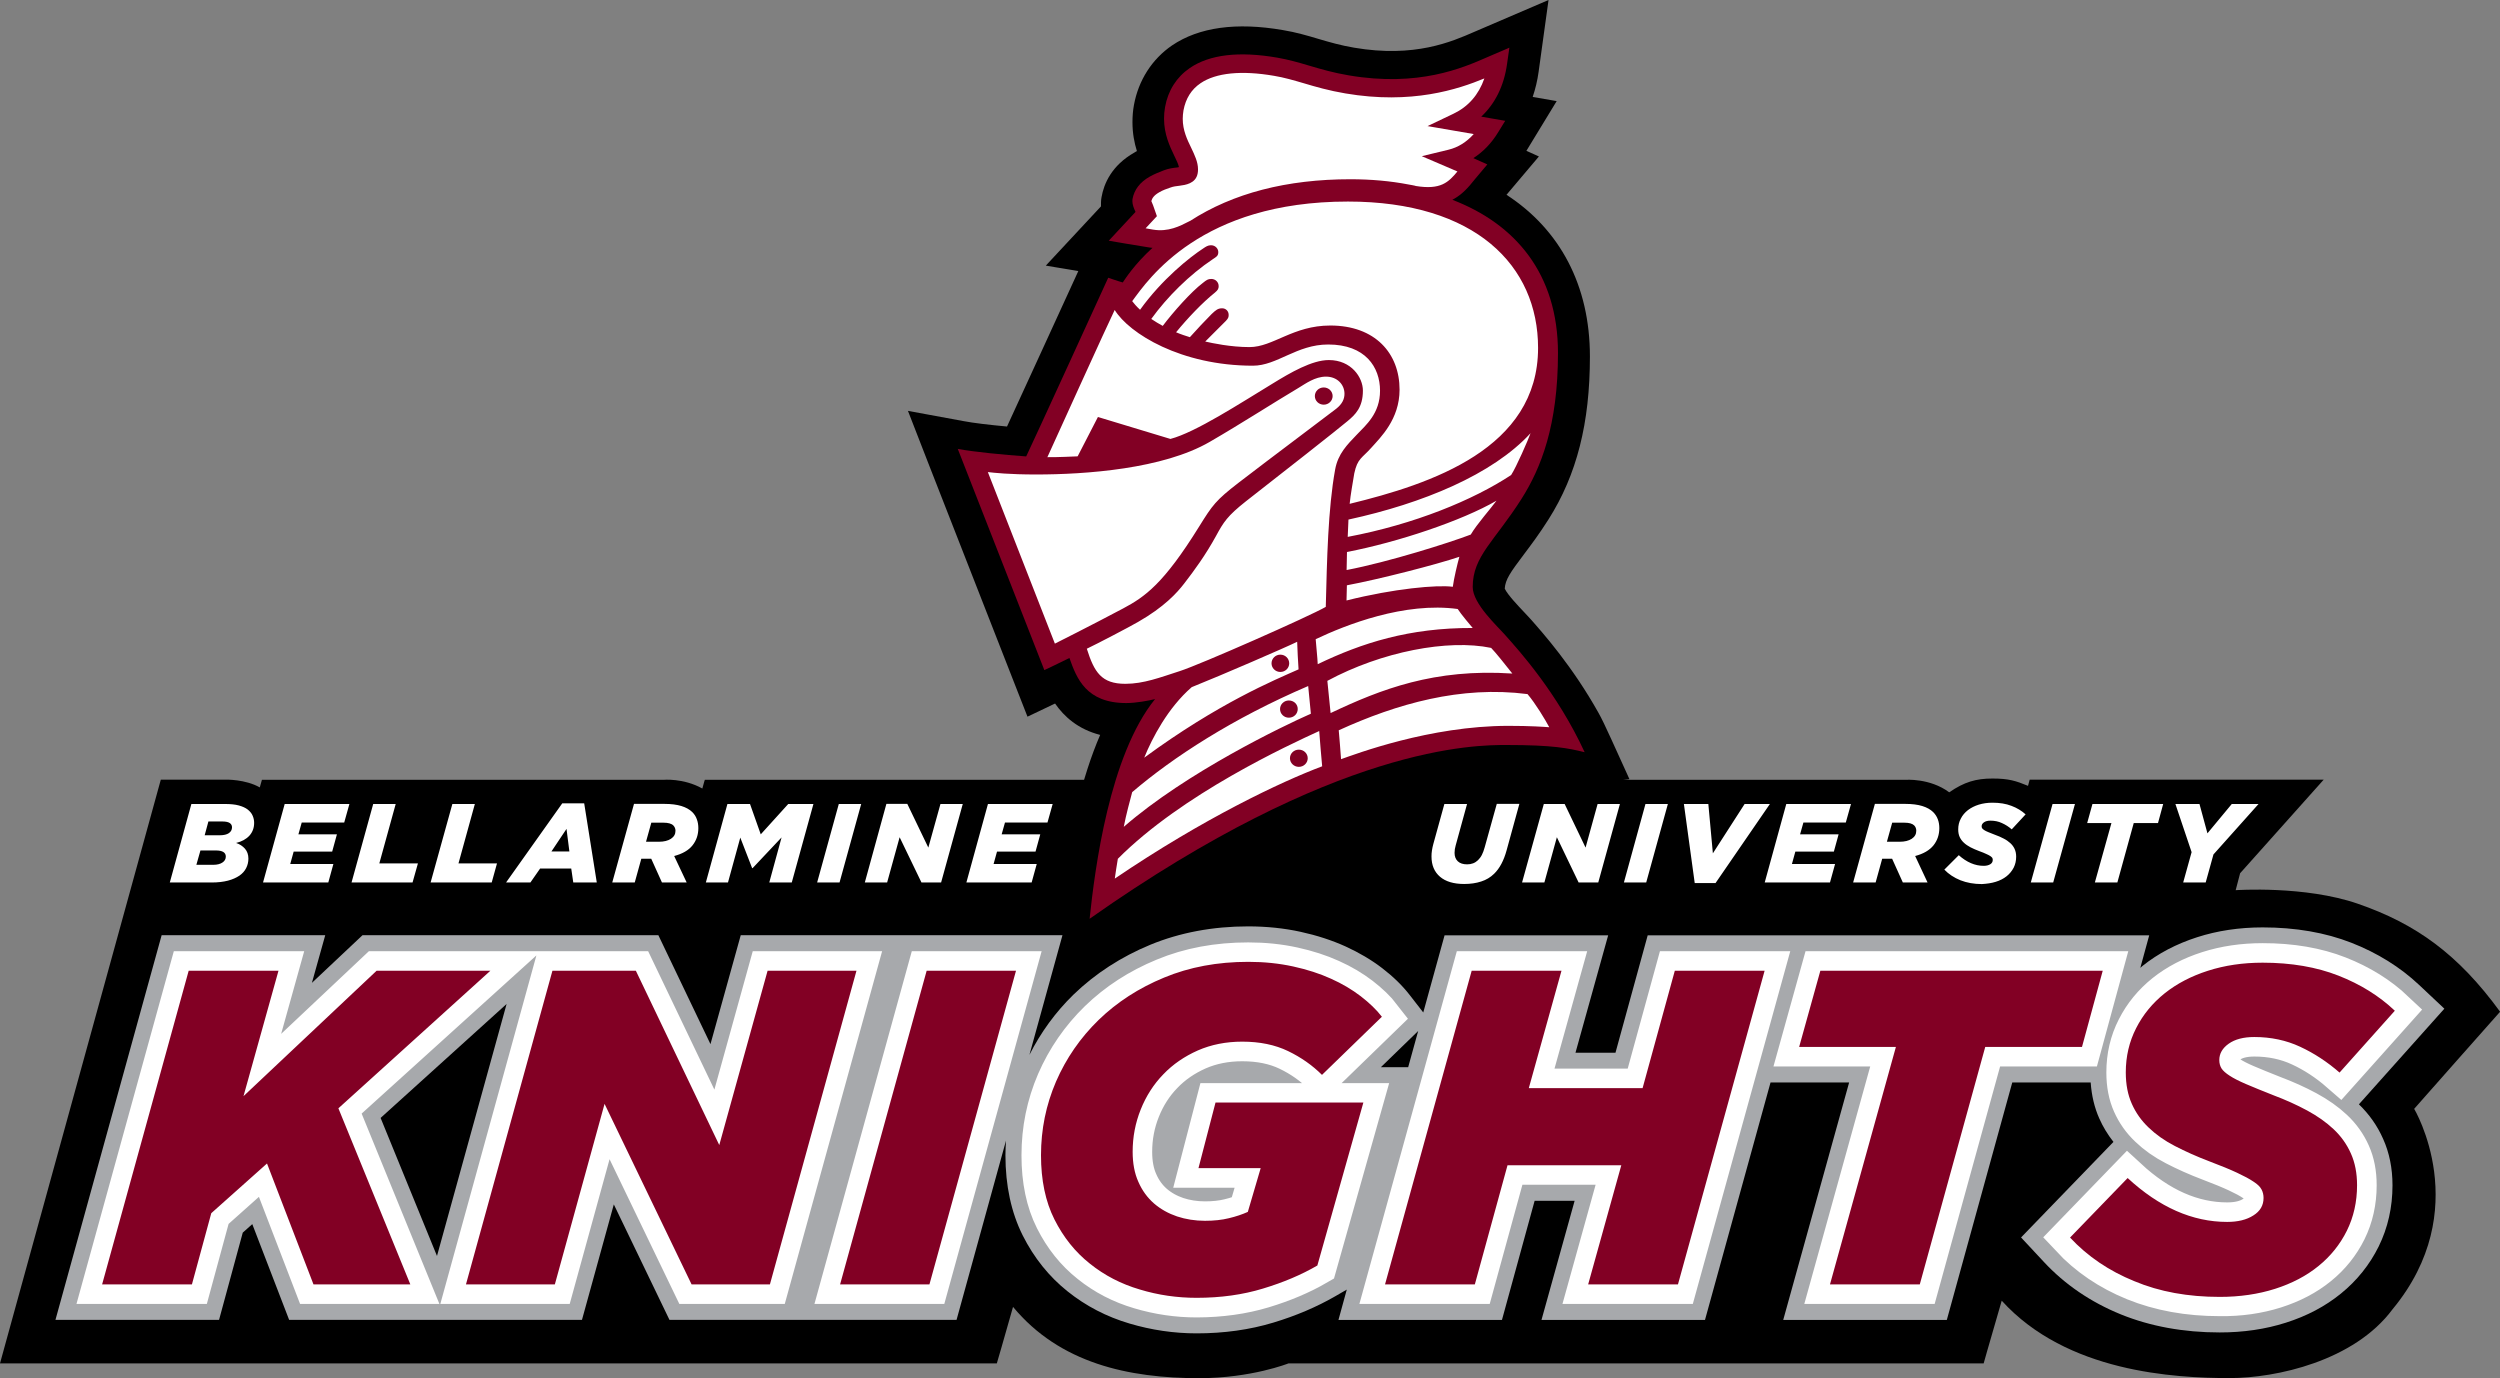 <?xml version="1.0" encoding="utf-8"?>
<!-- Generator: Adobe Illustrator 22.0.1, SVG Export Plug-In . SVG Version: 6.00 Build 0)  -->
<svg version="1.1" id="Layer_1" xmlns="http://www.w3.org/2000/svg" xmlns:xlink="http://www.w3.org/1999/xlink" x="0px" y="0px"
	 width="270.03px" height="148.85px" viewBox="0 0 270.03 148.85" style="enable-background:new 0 0 270.03 148.85;"
	 xml:space="preserve">
<rect x="0" y="0" width="270.03" height="148.85" fill="#808080" stroke="none"/>
<path d="M17.37,84.21h6.99c0,0,2.12-0.06,3.7,0.84l0.23-0.82h43.35c0,0,2.17-0.21,4.22,0.94c0.23-0.86,0.27-0.94,0.27-0.94H205.8
	c0,0,2.65-0.21,4.74,1.35c1.62-1.12,2.9-1.49,4.67-1.49c1.76,0,2.53,0.25,3.84,0.79c0.16-0.58,0.18-0.67,0.18-0.67h31.76
	l-9.03,10.11l-0.48,1.83c0,0,7.48-0.52,13.21,1.47c6.25,2.16,10.82,5.44,15.35,11.66c-1.24,1.38-9.28,10.49-9.28,10.49
	s6.53,10.92-2.33,21.64c-4.15,5.6-12.57,7.44-17.59,7.44c-6,0-17.62-0.63-24.63-8.36c-1.66,5.71-1.95,6.77-1.95,6.77h-75.08
	c0,0-4.02,1.6-9.66,1.6c-7.62,0-15.04-1.6-20.1-7.7c-0.95,3.38-1.75,6.1-1.75,6.1H0L17.37,84.21z"/>
<path style="fill:#A7A9AC;" d="M254.79,119.28l9.23-10.33l-2.72-2.56c-2.05-1.93-4.51-3.46-7.32-4.56c-2.81-1.1-6.04-1.66-9.59-1.66
	c-2.52,0-4.9,0.36-7.07,1.06c-2.24,0.72-4.23,1.76-5.9,3.1c-0.08,0.07-0.16,0.14-0.24,0.21l0.96-3.51h-36.5h-1.93h-15.74
	l-3.48,12.68h-4.32l3.53-12.68l-17.67,0l-2.3,8.33l-1.46-1.88c-0.78-1.01-1.78-1.99-2.98-2.91c-1.16-0.89-2.5-1.68-3.97-2.35
	c-1.46-0.66-3.09-1.19-4.83-1.57c-1.77-0.39-3.68-0.59-5.68-0.59c-3.81,0-7.36,0.67-10.55,1.98c-3.17,1.31-5.96,3.12-8.3,5.38
	c-1.96,1.91-3.55,4.1-4.77,6.52l3.57-12.93H97.56h-0.39H80.01l-3.27,11.77l-5.63-11.77h-8.19h-6.15H39.16l-5.47,5.15l1.44-5.15
	H17.46L5.99,142.56h17.67l2.56-9.42l1.03-0.92l3.98,10.34H45.3h4.73h12.83l3.44-12.47l6.01,12.47h13.4h0.39h17.22l5.34-19.36
	c-0.03,0.52-0.06,1.05-0.06,1.58c0,3.28,0.63,6.19,1.86,8.65c1.22,2.43,2.86,4.47,4.86,6.06c1.96,1.57,4.21,2.74,6.69,3.47
	c2.36,0.7,4.79,1.06,7.24,1.06c2.95,0,5.74-0.39,8.28-1.16c2.46-0.74,4.7-1.7,6.68-2.84l1.26-0.73l-0.9,3.28h17.66l3.53-12.87h4.32
	l-3.58,12.87h17.66l7.08-25.65h8.49l-7.12,25.65h17.67l7.07-25.65h8.47c0.1,1.42,0.41,2.73,0.93,3.89c0.4,0.91,0.92,1.75,1.53,2.53
	l-9.98,10.32l2.48,2.66c2.26,2.43,5.06,4.33,8.3,5.65c3.18,1.29,6.77,1.95,10.68,1.95c2.54,0,4.94-0.35,7.13-1.05
	c2.28-0.72,4.28-1.78,5.95-3.14c1.74-1.41,3.11-3.12,4.09-5.1c0.99-2.01,1.49-4.23,1.49-6.6c0-1.84-0.34-3.52-1.01-5.01
	C256.79,121.61,255.91,120.36,254.79,119.28z M47.2,135.66l-6.09-14.91l13.61-12.31L47.2,135.66z M152.1,115.27h-2.95l4.03-3.91
	L152.1,115.27z"/>
<path style="fill:none;stroke:#FFFFFF;stroke-width:4.217;" d="M20.38,104.85h9.7L26.3,118.4l14.38-13.55h12.29l-16.42,14.86
	l7.77,19.02H33.86l-5.02-13.06l-6.02,5.37l-2.09,7.69h-9.7L20.38,104.85z M50.33,138.73h9.6l5.37-19.5l9.4,19.5h8.46l9.35-33.88
	h-9.6l-5.22,18.83l-9.01-18.83h-9.01L50.33,138.73z M90.74,138.73h9.65l9.35-33.88h-9.65L90.74,138.73z M136.42,139.19
	c2.19-0.66,4.15-1.49,5.87-2.49l4.97-17.6h-15.97l-1.84,7.08h6.72l-1.39,4.73c-0.6,0.27-1.28,0.5-2.04,0.68
	c-0.76,0.19-1.63,0.28-2.59,0.28c-1.06,0-2.07-0.16-3.01-0.47c-0.94-0.32-1.77-0.78-2.49-1.4c-0.71-0.62-1.28-1.39-1.69-2.33
	c-0.42-0.93-0.62-2.02-0.62-3.25c0-1.6,0.29-3.12,0.87-4.57c0.58-1.45,1.39-2.72,2.44-3.8c1.04-1.09,2.29-1.94,3.73-2.58
	c1.44-0.63,3.04-0.95,4.8-0.95c1.89,0,3.54,0.34,4.95,1.02c1.41,0.68,2.63,1.54,3.66,2.57l6.47-6.28c-0.59-0.77-1.36-1.5-2.29-2.22
	c-0.93-0.71-2-1.35-3.21-1.89c-1.21-0.55-2.57-0.99-4.08-1.32c-1.51-0.33-3.12-0.5-4.85-0.5c-3.32,0-6.35,0.56-9.09,1.7
	c-2.74,1.13-5.1,2.66-7.08,4.58c-1.98,1.93-3.51,4.15-4.6,6.66c-1.08,2.51-1.62,5.16-1.62,7.95c0,2.69,0.48,5,1.45,6.93
	c0.97,1.93,2.24,3.52,3.83,4.78c1.58,1.27,3.38,2.2,5.39,2.79c2.01,0.6,4.06,0.9,6.15,0.9
	C131.84,140.18,134.23,139.85,136.42,139.19z M149.6,138.73h9.7l3.53-12.87h12.29l-3.58,12.87h9.7l9.36-33.88h-9.7l-3.48,12.68
	h-12.29l3.53-12.68l-9.7,0L149.6,138.73z M197.66,138.73h9.7l7.07-25.65h10.45l2.24-8.23h-30.5l-2.29,8.23h10.45L197.66,138.73z
	 M245.74,139.21c1.82-0.58,3.39-1.4,4.7-2.47c1.31-1.06,2.33-2.34,3.06-3.81c0.73-1.48,1.1-3.12,1.1-4.91c0-1.3-0.22-2.44-0.67-3.44
	c-0.44-0.99-1.07-1.87-1.87-2.62c-0.8-0.75-1.75-1.42-2.86-2.02c-1.11-0.6-2.33-1.15-3.66-1.65c-1.19-0.47-2.17-0.87-2.94-1.2
	c-0.77-0.33-1.35-0.63-1.76-0.9c-0.42-0.27-0.71-0.53-0.87-0.77c-0.16-0.25-0.25-0.56-0.25-0.92c0-0.7,0.34-1.29,1.02-1.77
	c0.68-0.48,1.6-0.72,2.76-0.72c1.79,0,3.45,0.35,4.95,1.05c1.51,0.7,2.93,1.63,4.26,2.79l5.97-6.68c-1.69-1.6-3.72-2.86-6.09-3.79
	c-2.37-0.93-5.1-1.4-8.19-1.4c-2.12,0-4.09,0.29-5.9,0.87c-1.81,0.58-3.36,1.39-4.68,2.44c-1.31,1.05-2.34,2.3-3.08,3.76
	c-0.75,1.46-1.12,3.06-1.12,4.78c0,1.3,0.22,2.43,0.65,3.39c0.43,0.97,1.03,1.82,1.82,2.57c0.78,0.75,1.72,1.42,2.83,1.99
	c1.12,0.58,2.36,1.14,3.76,1.67c1.22,0.46,2.21,0.87,2.96,1.22c0.75,0.35,1.33,0.66,1.76,0.95c0.44,0.28,0.73,0.56,0.88,0.85
	c0.15,0.28,0.22,0.59,0.22,0.92c0,0.8-0.36,1.43-1.1,1.89c-0.73,0.47-1.67,0.7-2.83,0.7c-3.75,0-7.33-1.58-10.75-4.74l-6.22,6.43
	c1.89,2.03,4.21,3.6,6.94,4.71c2.74,1.11,5.81,1.67,9.23,1.67C241.92,140.08,243.91,139.79,245.74,139.21z"/>
<path style="fill:#820024;" d="M20.38,104.85h9.7L26.3,118.4l14.38-13.55h12.29l-16.42,14.86l7.77,19.02H33.86l-5.02-13.06
	l-6.02,5.37l-2.09,7.69h-9.7L20.38,104.85z M50.33,138.73h9.6l5.37-19.5l9.4,19.5h8.46l9.35-33.88h-9.6l-5.22,18.83l-9.01-18.83
	h-9.01L50.33,138.73z M90.74,138.73h9.65l9.35-33.88h-9.65L90.74,138.73z M129.25,140.18c2.59,0,4.98-0.33,7.17-1
	c2.19-0.66,4.15-1.49,5.87-2.49l4.97-17.6h-15.97l-1.84,7.08h6.72l-1.39,4.73c-0.6,0.27-1.28,0.5-2.04,0.68
	c-0.76,0.19-1.63,0.28-2.59,0.28c-1.06,0-2.07-0.16-3.01-0.47c-0.94-0.32-1.77-0.78-2.49-1.4c-0.71-0.62-1.28-1.39-1.69-2.33
	c-0.42-0.93-0.62-2.02-0.62-3.25c0-1.6,0.29-3.12,0.87-4.57c0.58-1.45,1.39-2.72,2.44-3.8c1.04-1.09,2.29-1.94,3.73-2.58
	c1.44-0.63,3.04-0.95,4.8-0.95c1.89,0,3.54,0.34,4.95,1.02c1.41,0.68,2.63,1.54,3.66,2.57l6.47-6.28c-0.59-0.77-1.36-1.5-2.29-2.22
	c-0.93-0.71-2-1.35-3.21-1.89c-1.21-0.55-2.57-0.99-4.08-1.32c-1.51-0.33-3.12-0.5-4.85-0.5c-3.32,0-6.35,0.56-9.09,1.7
	c-2.74,1.13-5.1,2.66-7.08,4.58c-1.98,1.93-3.51,4.15-4.6,6.66c-1.08,2.51-1.62,5.16-1.62,7.95c0,2.69,0.48,5,1.45,6.93
	c0.97,1.93,2.24,3.52,3.83,4.78c1.58,1.27,3.38,2.2,5.39,2.79C125.11,139.89,127.16,140.18,129.25,140.18 M149.6,138.73h9.7
	l3.53-12.87h12.29l-3.58,12.87h9.7l9.36-33.88h-9.7l-3.48,12.68h-12.29l3.53-12.68l-9.7,0L149.6,138.73z M197.66,138.73h9.7
	l7.07-25.65h10.45l2.24-8.23h-30.5l-2.29,8.23h10.45L197.66,138.73z M239.76,140.08c2.15,0,4.15-0.29,5.97-0.87
	c1.82-0.58,3.39-1.4,4.7-2.47c1.31-1.06,2.33-2.34,3.06-3.81c0.73-1.48,1.1-3.12,1.1-4.91c0-1.3-0.22-2.44-0.67-3.44
	c-0.44-0.99-1.07-1.87-1.87-2.62c-0.8-0.75-1.75-1.42-2.86-2.02c-1.11-0.6-2.33-1.15-3.66-1.65c-1.19-0.47-2.17-0.87-2.94-1.2
	c-0.77-0.33-1.35-0.63-1.76-0.9c-0.42-0.27-0.71-0.53-0.87-0.77c-0.16-0.25-0.25-0.56-0.25-0.92c0-0.7,0.34-1.29,1.02-1.77
	c0.68-0.48,1.6-0.72,2.76-0.72c1.79,0,3.45,0.35,4.95,1.05c1.51,0.7,2.93,1.63,4.26,2.79l5.97-6.68c-1.69-1.6-3.72-2.86-6.09-3.79
	c-2.37-0.93-5.1-1.4-8.19-1.4c-2.12,0-4.09,0.29-5.9,0.87c-1.81,0.58-3.36,1.39-4.68,2.44c-1.31,1.05-2.34,2.3-3.08,3.76
	c-0.75,1.46-1.12,3.06-1.12,4.78c0,1.3,0.22,2.43,0.65,3.39c0.43,0.97,1.03,1.82,1.82,2.57c0.78,0.75,1.72,1.42,2.83,1.99
	c1.12,0.58,2.36,1.14,3.76,1.67c1.22,0.46,2.21,0.87,2.96,1.22c0.75,0.35,1.33,0.66,1.76,0.95c0.44,0.28,0.73,0.56,0.88,0.85
	c0.15,0.28,0.22,0.59,0.22,0.92c0,0.8-0.36,1.43-1.1,1.89c-0.73,0.47-1.67,0.7-2.83,0.7c-3.75,0-7.33-1.58-10.75-4.74l-6.22,6.43
	c1.89,2.03,4.21,3.6,6.94,4.71C233.27,139.53,236.34,140.08,239.76,140.08"/>
<path style="fill:#FFFFFF;" d="M21.21,93.41l0.44-1.55h1.67c0.71,0,1.07,0.22,1.07,0.66c0,0.27-0.12,0.48-0.36,0.64
	c-0.23,0.16-0.57,0.25-0.99,0.25H21.21z M22.11,90.21l0.4-1.48h1.51c0.37,0,0.64,0.06,0.8,0.17c0.16,0.11,0.24,0.26,0.24,0.46
	c0,0.26-0.11,0.47-0.34,0.63c-0.22,0.15-0.55,0.23-0.99,0.23H22.11z M18.34,95.32h4.52c0.67,0,1.26-0.07,1.76-0.2
	c0.5-0.13,0.91-0.32,1.24-0.54c0.33-0.23,0.57-0.5,0.73-0.82c0.16-0.32,0.24-0.66,0.24-1.02c0-0.44-0.13-0.79-0.37-1.07
	c-0.25-0.28-0.56-0.49-0.96-0.62c0.61-0.15,1.09-0.41,1.44-0.79c0.34-0.38,0.51-0.84,0.51-1.38c0-0.27-0.05-0.52-0.16-0.77
	c-0.1-0.25-0.28-0.46-0.52-0.66c-0.24-0.19-0.57-0.34-0.97-0.45c-0.4-0.11-0.9-0.16-1.5-0.16h-3.63L18.34,95.32z M28.41,95.32h7.05
	l0.55-2h-4.66l0.37-1.34h4.16l0.51-1.86h-4.16l0.36-1.28h4.59l0.56-2h-6.99L28.41,95.32z M37.97,95.32h6.59l0.58-2.06h-4.17
	l1.77-6.42h-2.43L37.97,95.32z M46.51,95.32h6.6l0.57-2.06h-4.16l1.77-6.42h-2.43L46.51,95.32z M59.56,91.97l1.63-2.44l0.31,2.44
	H59.56z M54.66,95.32h2.63l1.05-1.51h3.36l0.22,1.51h2.54l-1.36-8.55h-2.37L54.66,95.32z M69.78,90.91l0.57-2.05h1.31
	c0.51,0,0.87,0.1,1.07,0.3c0.15,0.16,0.23,0.35,0.23,0.57c0,0.37-0.16,0.65-0.49,0.87c-0.32,0.21-0.76,0.32-1.31,0.32H69.78z
	 M66.13,95.32h2.43l0.71-2.57h1.07l1.16,2.57h2.67l-1.35-2.86c0.9-0.24,1.56-0.62,1.98-1.15c0.42-0.53,0.63-1.15,0.63-1.86
	c0-0.34-0.05-0.66-0.16-0.95c-0.1-0.3-0.27-0.56-0.5-0.79c-0.29-0.28-0.68-0.5-1.17-0.65c-0.49-0.15-1.1-0.23-1.83-0.23h-3.29
	L66.13,95.32z M76.24,95.32h2.39l1.33-4.85l1.28,3.3h0.05l3.13-3.32l-1.33,4.87h2.43l2.34-8.48h-2.72l-2.97,3.28l-1.16-3.28h-2.44
	L76.24,95.32z M88.26,95.32h2.42l2.34-8.48H90.6L88.26,95.32z M93.41,95.32h2.41l1.35-4.89l2.36,4.89h2.12l2.34-8.48h-2.41
	l-1.31,4.71L98,86.83h-2.26L93.41,95.32z M104.38,95.32h7.05l0.55-2h-4.66l0.37-1.34h4.16l0.51-1.86h-4.17l0.36-1.28h4.59l0.56-2
	h-6.99L104.38,95.32z M159.99,95.21c0.54-0.17,1-0.45,1.39-0.83c0.6-0.58,1.05-1.43,1.35-2.53l1.38-5.02h-2.44l-1.3,4.67
	c-0.09,0.34-0.2,0.62-0.31,0.84c-0.11,0.22-0.26,0.41-0.42,0.57c-0.31,0.3-0.7,0.45-1.17,0.45c-0.44,0-0.78-0.11-1.01-0.33
	c-0.23-0.22-0.35-0.52-0.35-0.91c0-0.14,0.01-0.27,0.03-0.4c0.02-0.13,0.05-0.26,0.09-0.4l1.23-4.48h-2.45l-1.19,4.31
	c-0.07,0.24-0.11,0.47-0.15,0.7c-0.04,0.23-0.05,0.45-0.05,0.66c0,0.94,0.31,1.67,0.92,2.19c0.61,0.52,1.48,0.78,2.61,0.78
	C158.84,95.48,159.45,95.39,159.99,95.21 M164.4,95.32h2.41l1.35-4.89l2.35,4.89h2.12l2.34-8.48h-2.41l-1.3,4.71l-2.26-4.71h-2.25
	L164.4,95.32z M175.4,95.32h2.41l2.34-8.48h-2.42L175.4,95.32z M183.05,95.38h2.25l5.87-8.54h-2.73l-3.43,5.33l-0.49-5.33h-2.64
	L183.05,95.38z M190.61,95.32h7.05l0.55-2h-4.66l0.37-1.34h4.16l0.51-1.86h-4.16l0.36-1.28h4.58l0.56-2h-6.99L190.61,95.32z
	 M203.81,90.91l0.57-2.05h1.31c0.52,0,0.87,0.1,1.07,0.3c0.15,0.16,0.22,0.35,0.22,0.57c0,0.37-0.16,0.65-0.49,0.87
	c-0.32,0.21-0.76,0.32-1.31,0.32H203.81z M200.16,95.32h2.43l0.71-2.57h1.07l1.16,2.57h2.67l-1.34-2.86
	c0.9-0.24,1.55-0.62,1.98-1.15c0.42-0.53,0.63-1.15,0.63-1.86c0-0.34-0.05-0.66-0.16-0.95c-0.11-0.3-0.28-0.56-0.51-0.79
	c-0.29-0.28-0.68-0.5-1.17-0.65c-0.49-0.15-1.1-0.23-1.83-0.23h-3.29L200.16,95.32z M215.55,95.25c0.46-0.14,0.85-0.34,1.18-0.6
	c0.33-0.26,0.58-0.57,0.77-0.93c0.18-0.36,0.27-0.76,0.27-1.19c0-0.32-0.06-0.6-0.17-0.84c-0.11-0.24-0.27-0.45-0.47-0.63
	c-0.2-0.18-0.44-0.35-0.72-0.49c-0.28-0.15-0.58-0.28-0.92-0.4c-0.3-0.11-0.54-0.21-0.73-0.29c-0.19-0.08-0.34-0.15-0.44-0.22
	c-0.1-0.07-0.18-0.13-0.22-0.19c-0.04-0.06-0.06-0.13-0.06-0.22c0-0.17,0.08-0.31,0.25-0.43c0.17-0.12,0.4-0.18,0.7-0.18
	c0.45,0,0.86,0.08,1.24,0.26c0.38,0.17,0.73,0.39,1.06,0.68l1.5-1.62c-0.43-0.39-0.94-0.7-1.53-0.92c-0.59-0.23-1.28-0.34-2.05-0.34
	c-0.53,0-1.02,0.07-1.48,0.21c-0.45,0.14-0.84,0.34-1.17,0.59c-0.33,0.26-0.59,0.56-0.77,0.92c-0.19,0.35-0.28,0.74-0.28,1.16
	c0,0.32,0.05,0.59,0.16,0.83c0.11,0.23,0.26,0.44,0.46,0.62c0.19,0.18,0.43,0.34,0.71,0.49c0.28,0.14,0.59,0.28,0.94,0.41
	c0.31,0.11,0.55,0.21,0.74,0.3c0.19,0.08,0.34,0.16,0.45,0.23c0.1,0.07,0.18,0.14,0.22,0.2c0.04,0.07,0.05,0.15,0.05,0.23
	c0,0.19-0.09,0.35-0.27,0.46c-0.18,0.11-0.42,0.17-0.71,0.17c-0.94,0-1.84-0.39-2.69-1.15l-1.56,1.56c0.47,0.49,1.05,0.87,1.74,1.15
	c0.69,0.27,1.46,0.41,2.31,0.41C214.6,95.46,215.1,95.39,215.55,95.25 M219.35,95.32h2.42l2.35-8.48h-2.42L219.35,95.32z
	 M226.27,95.32h2.43l1.77-6.42h2.62l0.56-2.06h-7.64l-0.57,2.06h2.62L226.27,95.32z M235.81,95.32h2.43l0.84-3.03l4.87-5.45h-2.89
	l-2.63,3.17l-0.86-3.17h-2.6l1.75,5.2L235.81,95.32z"/>
<path d="M174.06,79.89c-0.62-1.37-1.09-2.34-1.39-2.87c-2.81-5.03-5.98-8.6-7.33-10.13l-0.12-0.13c-0.18-0.2-0.42-0.46-0.7-0.75
	c-0.47-0.5-1.69-1.77-1.99-2.43c0.06-0.98,0.61-1.76,2.04-3.66c0.76-1.01,1.71-2.27,2.7-3.84c3.04-4.8,4.46-10.38,4.46-17.57
	c0-7.69-3.24-13.72-9.01-17.47l3.5-4.14l-1.35-0.61l3.27-5.37l-2.59-0.45c0.29-0.86,0.51-1.77,0.64-2.72L167.26,0l-8.04,3.45
	c-2.41,1.05-6.43,2.82-12.96,1.7c-1.42-0.24-2.57-0.57-3.79-0.93L142.4,4.2c-1.17-0.35-2.43-0.72-3.83-0.95
	c-5.04-0.87-9.07-0.31-11.98,1.66c-2.16,1.48-3.62,3.76-4.11,6.43c-0.11,0.6-0.16,1.21-0.16,1.86c0,1.19,0.2,2.23,0.48,3.12
	c-0.09,0.05-0.18,0.09-0.26,0.15c-2.48,1.4-3.31,3.39-3.56,4.82l-0.04,0.26c-0.02,0.19-0.02,0.38-0.02,0.56c0,0.06,0,0.12,0,0.18
	c-0.79,0.85-1.63,1.75-1.63,1.75l-4.33,4.65l3.51,0.59c-1.87,4.08-5.83,12.74-7.7,16.79c-1.94-0.18-3.63-0.38-4.67-0.58l-6.03-1.11
	l2.22,5.71c0.94,2.43,9.35,23.9,9.35,23.9l1.34,3.42l2.98-1.42c0.98,1.42,2.49,2.78,4.87,3.39c-1.96,4.54-3.4,10.54-4.29,17.94
	c-0.15,1.26,0.32,2.2,0.55,2.67c-0.48-1-0.13-2.45,0.68-3.17l3.53,5.81c0.31-0.16,0.6-0.35,0.87-0.57
	c16.43-11.48,31.52-17.8,42.59-17.8c2.46,0,3.9,0.2,5.05,0.36c1.15,0.16,2.23,0.31,3.57,0.15l4.62-0.61L174.06,79.89z"/>
<path style="fill:#820024;" d="M162.61,68.63c-0.85-0.98-3.54-3.41-3.54-5.23c0-3.33,2.37-4.94,5.28-9.53
	c2.09-3.3,3.93-7.9,3.93-15.74c0-8.59-4.63-13.95-11.41-16.55c1.11-0.58,1.81-1.44,2.4-2.18l1.38-1.64l-1.18-0.53
	c0,0-0.25-0.11-0.33-0.15c1.04-0.67,1.95-1.59,2.69-2.81l0.75-1.22c0,0-2.08-0.36-2.59-0.45c1.49-1.39,2.46-3.31,2.79-5.7l0.25-1.75
	l-1.65,0.71l-0.79,0.34c-2.58,1.13-7.38,3.23-14.91,1.94c-1.67-0.28-2.99-0.67-4.28-1.05c-1.14-0.34-2.23-0.65-3.43-0.86
	c-4.15-0.72-7.33-0.34-9.46,1.12c-1.43,0.98-2.35,2.43-2.67,4.21c-0.08,0.44-0.11,0.86-0.11,1.26c0,1.68,0.62,2.99,1.1,3.99
	c0.23,0.47,0.44,0.91,0.51,1.24c-0.07,0.02-0.18,0.04-0.18,0.04c-0.4,0.04-0.93,0.1-1.46,0.31c-0.46,0.18-0.98,0.38-1.5,0.67
	c-1.07,0.6-1.69,1.41-1.88,2.44c-0.01,0.07-0.01,0.15-0.01,0.22c0,0.37,0.15,0.75,0.34,1.16c-0.54,0.59-2.89,3.11-2.89,3.11
	l1.81,0.31l2.62,0.43c0.1,0.02,0.19,0.02,0.29,0.03c-1.99,1.82-2.95,3.37-3.21,3.74c-0.52-0.14-1.57-0.51-1.57-0.51
	s-8.2,17.95-8.86,19.3c-2.47-0.18-5.53-0.47-7.39-0.81c0.94,2.43,9.35,23.89,9.35,23.89s2.04-0.96,2.71-1.31
	c0.77,2.18,1.79,4.87,6.14,4.87c1.05,0,2.43-0.26,3.11-0.43c-4.93,6.09-6.5,18.32-7.07,23.73c26.73-18.83,41.75-18.77,45.04-18.77
	c5,0,6.65,0.34,8.43,0.78C168.18,74.8,164.07,70.27,162.61,68.63z"/>
<path style="fill:#FFFFFF;" d="M145.59,21.77c13.76,0,20.54,6.91,20.54,15.81c0,10.88-11.54,14.69-20.35,16.84
	c0.09-0.96,0.36-2.43,0.5-3.3c0.35-1.62,0.83-1.62,1.84-2.76c0.99-1.11,3.05-3.07,3.05-6.27c0-3.93-2.64-6.93-7.48-6.93
	c-4.04,0-6.18,2.33-8.73,2.33c-2.04,0-4.04-0.43-4.78-0.6c0.68-0.7,1.52-1.5,2.24-2.24c0.28-0.29,0.29-0.45,0.29-0.64
	c0-0.42-0.32-0.71-0.7-0.71c-0.46,0-0.67,0.18-1.13,0.61c-0.51,0.5-1.78,1.85-2.36,2.51c-0.29-0.08-1.11-0.36-1.49-0.53
	c1.25-1.53,2.86-3.22,4.2-4.29c0.33-0.27,0.4-0.44,0.4-0.69c0-0.45-0.36-0.78-0.79-0.78c-0.38,0-0.51,0.11-0.92,0.43
	c-1.28,0.97-3.22,3.17-4.33,4.64c-0.35-0.18-0.88-0.51-1.24-0.75c1.72-2.38,4.12-4.77,6.67-6.47c0.34-0.23,0.57-0.32,0.57-0.75
	c0-0.36-0.31-0.74-0.79-0.74c-0.33,0-0.55,0.15-0.83,0.34c-1.45,0.94-4.46,3.33-6.83,6.63c-0.38-0.35-0.67-0.69-0.85-0.93
	C124.02,30.18,129.7,21.77,145.59,21.77 M143.2,65.55c0.13-5.09,0.24-10.58,1.01-14.83c0.31-1.72,1.32-2.7,2.33-3.76
	c1-1.05,2.52-2.3,2.52-4.76c0-2.55-1.59-4.99-5.6-4.99c-3.41,0-5.51,2.29-8.13,2.29c-7.76,0-13.36-3.47-14.93-6.02
	c-0.47,0.91-7.27,15.9-7.27,15.9c0.97,0.02,2.99-0.08,3.27-0.09c0.22-0.42,2.19-4.25,2.19-4.25s7.04,2.14,7.83,2.37
	c2.72-0.71,7.53-3.85,11.04-5.98c1.92-1.18,4.25-2.54,6.07-2.54c2.44,0,3.68,1.89,3.68,3.3c0,1.82-0.82,2.6-1.69,3.32
	c-0.85,0.73-7.32,5.81-10.95,8.64c-2,1.58-2.41,2.24-3.23,3.75c-1.15,2.09-2.34,3.71-3.42,5.11c-0.79,1.03-2.18,2.56-5,4.17
	c-0.95,0.55-4.45,2.38-5.53,2.89c0.8,2.54,1.58,3.79,4.16,3.79c1.98,0,3.76-0.69,5.87-1.37C129.57,71.81,141.42,66.58,143.2,65.55
	 M113.94,69.52c0,0,3.95-1.98,7.37-3.8c2.35-1.25,4.37-2.65,8.22-8.86c1.43-2.3,1.78-2.81,4.24-4.71c3.48-2.68,9.89-7.47,10.57-8.01
	c0.64-0.51,0.88-1.04,0.88-1.61c0-0.97-0.76-1.85-2-1.85c-1.19,0-2.2,0.76-2.97,1.22c-2.53,1.5-6.22,3.88-9.59,5.83
	c-5.04,2.92-13.37,3.52-18.76,3.52c-2.87,0-4.51-0.18-5.2-0.26C107.64,53.39,113.94,69.52,113.94,69.52 M145.65,56.12
	c-0.01,0.27-0.07,1.7-0.08,1.87c7.24-1.37,13.55-3.98,17.65-6.68c0.56-0.85,1.84-3.8,2.1-4.52
	C161.22,51.26,153.66,54.38,145.65,56.12 M145.49,59.62c0,0.32-0.03,1.61-0.04,1.95c4.51-0.86,11.17-2.97,13.41-3.83
	c0.66-1.13,2.19-2.84,2.78-3.66C157.91,56.25,150.93,58.58,145.49,59.62 M145.48,63.22c-0.01,0.39-0.03,1.26-0.04,1.64
	c5.12-1.29,9.8-1.71,11.48-1.48c0.12-0.9,0.5-2.51,0.71-3.24C155.18,60.97,149,62.56,145.48,63.22 M142.11,69.04
	c0.03,0.49,0.2,2.07,0.22,2.7c4.76-2.29,9.89-3.94,16.74-3.91c-0.2-0.23-1.28-1.51-1.62-2.05C151.71,64.99,145.34,67.5,142.11,69.04
	 M143.37,73.54c0.05,0.52,0.29,2.83,0.35,3.48c5.44-2.58,11.22-4.83,19.63-4.27c-0.81-1.03-1.82-2.29-2.29-2.77
	C156.42,69.01,149.23,70.38,143.37,73.54 M144.6,78.88c0.07,0.73,0.19,2.3,0.25,3.12c1.54-0.54,9.59-3.6,18.06-3.6
	c2.43,0,3.9,0.11,4.43,0.15c-0.45-0.84-1.49-2.57-2.35-3.58C157.8,74.04,150.89,76.01,144.6,78.88 M128.72,74.22
	c-2.57,2.23-4.28,5.51-5.13,7.62c8.02-5.89,14.04-8.37,16.67-9.54c-0.06-0.83-0.12-2.07-0.15-2.98
	C139.03,69.86,131.9,72.95,128.72,74.22 M141.3,74.1c-8.15,3.49-14.6,7.69-19.01,11.46c-0.23,0.86-0.66,2.44-0.91,3.75
	c6.78-5.9,17.28-10.93,20.21-12.22C141.51,76.24,141.35,74.7,141.3,74.1 M120.74,92.76c-0.07,0.46-0.29,1.75-0.33,2.14
	c9.58-6.5,18-10.48,22.4-12.13c-0.07-0.76-0.27-3.02-0.32-3.81C139.15,80.49,127.69,85.77,120.74,92.76 M125.21,20.77
	c-0.59,0.34-0.77,0.65-0.85,0.95c0.05,0.11,0.19,0.46,0.19,0.46l0.28,0.8l0.13,0.37c0,0-0.83,0.88-1.22,1.31
	c0.33,0.06,0.8,0.14,0.8,0.14c1.65,0.28,2.93-0.39,3.88-0.88l0.22-0.11l-0.09,0.05c4.62-2.99,10.43-4.5,17.32-4.5
	c2.2,0,4.32,0.19,6.29,0.57c0,0,0.76,0.13,0.77,0.16c2.69,0.44,3.53-0.41,4.49-1.57c-0.55-0.24-3.85-1.65-3.85-1.65l2.89-0.7
	c1.03-0.25,1.94-0.82,2.72-1.69c-0.96-0.17-4.99-0.86-4.99-0.86l2.79-1.33c1.62-0.77,2.73-2.05,3.35-3.82
	c-2.86,1.18-7.85,2.84-15.01,1.62c-1.78-0.3-3.23-0.72-4.5-1.1c-1.09-0.32-2.12-0.62-3.2-0.8c-3.54-0.61-6.29-0.33-7.95,0.8
	c-0.99,0.67-1.6,1.65-1.84,2.93c-0.05,0.32-0.08,0.61-0.08,0.91c0,1.25,0.48,2.25,0.92,3.15c0.37,0.78,0.73,1.52,0.73,2.31
	c0,0.15-0.01,0.3-0.04,0.45c-0.21,1.1-1.35,1.24-1.95,1.32c-0.34,0.04-0.68,0.08-0.97,0.19C126.02,20.39,125.58,20.55,125.21,20.77"
	/>
<path style="fill:#820024;" d="M143.94,42.78c0,0.51-0.43,0.93-0.96,0.93c-0.53,0-0.96-0.41-0.96-0.93c0-0.51,0.42-0.93,0.96-0.93
	C143.51,41.85,143.94,42.27,143.94,42.78 M139.21,75.66c-0.52,0-0.95,0.41-0.95,0.93c0,0.51,0.42,0.93,0.95,0.93
	c0.54,0,0.96-0.42,0.96-0.93C140.18,76.07,139.75,75.66,139.21,75.66 M138.29,70.71c-0.52,0-0.95,0.42-0.95,0.94
	c0,0.51,0.43,0.93,0.95,0.93c0.54,0,0.96-0.42,0.96-0.93C139.25,71.13,138.83,70.71,138.29,70.71 M140.29,80.97
	c-0.53,0-0.96,0.41-0.96,0.93c0,0.51,0.43,0.93,0.96,0.93c0.53,0,0.96-0.42,0.96-0.93C141.25,81.38,140.82,80.97,140.29,80.97"/>
</svg>
